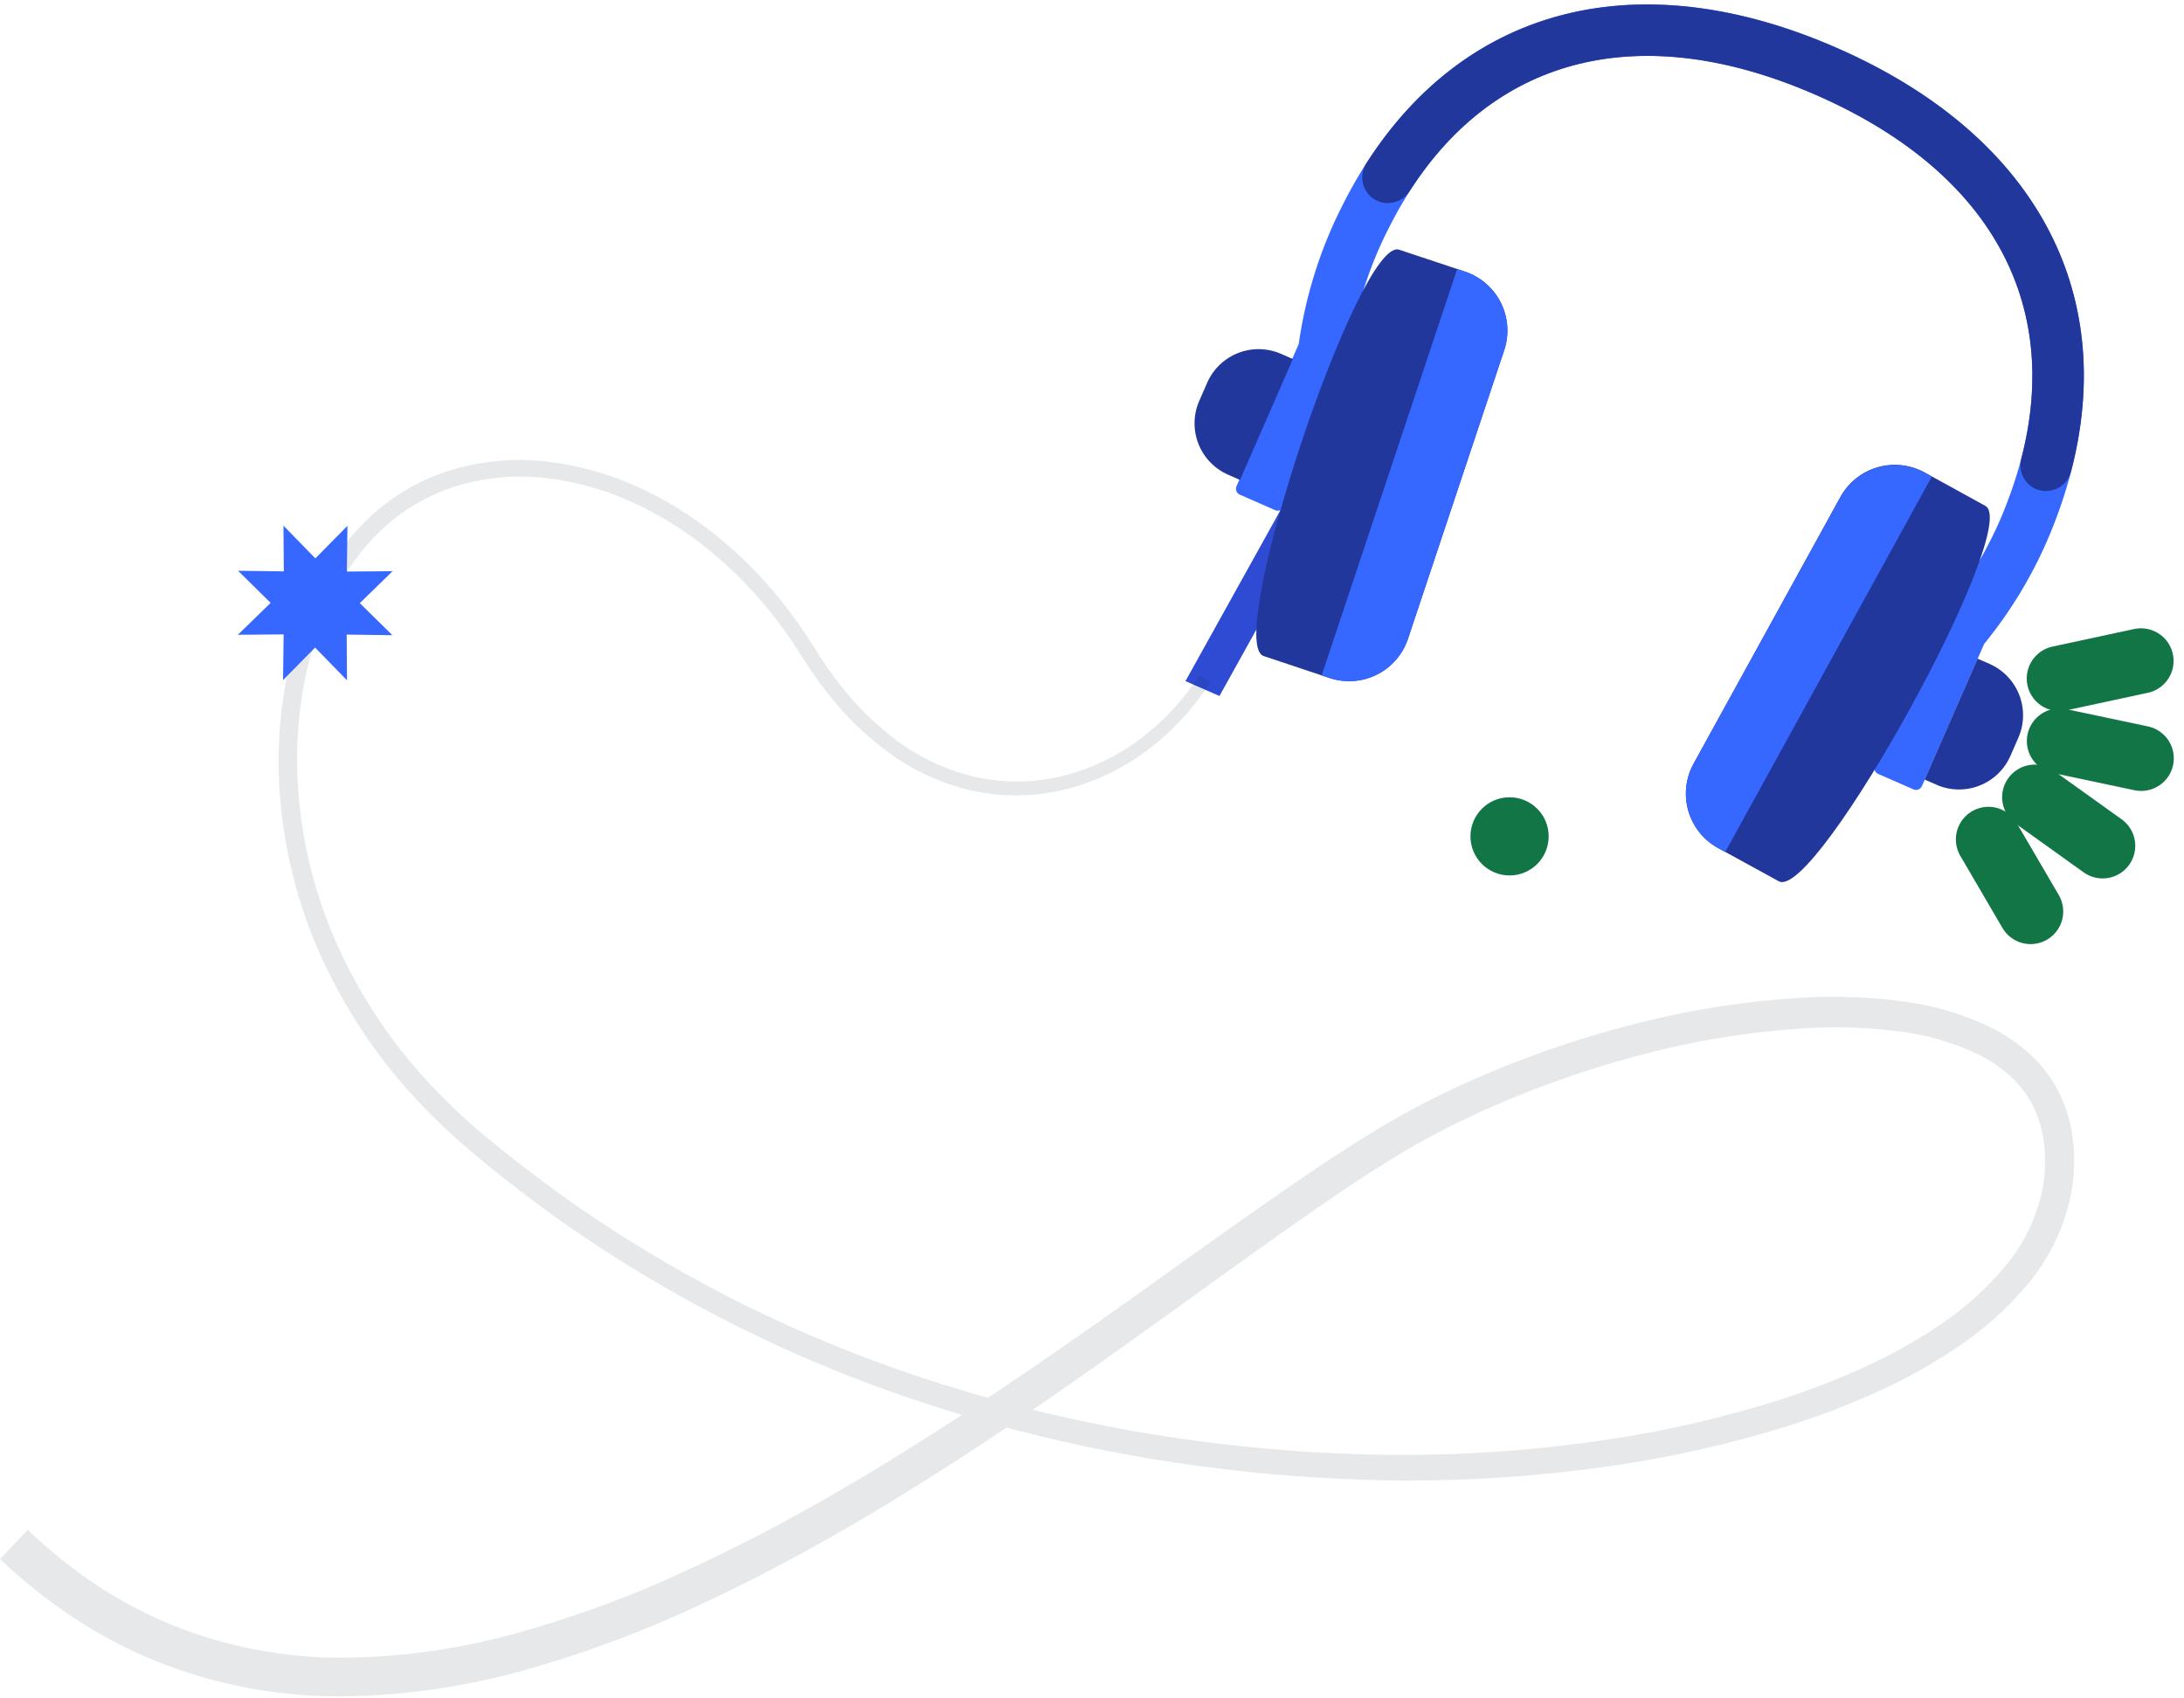 <svg width="153" height="119" viewBox="0 0 153 119" fill="none" xmlns="http://www.w3.org/2000/svg">
<path d="M134.052 55.311L131.579 54.229C131.523 54.206 131.472 54.171 131.43 54.128C131.388 54.085 131.355 54.033 131.333 53.977C131.311 53.92 131.301 53.86 131.303 53.799C131.306 53.739 131.32 53.679 131.346 53.624L135.905 43.203L136.072 43.003C138.072 40.593 139.644 37.858 140.719 34.916C145.275 22.695 140.356 12.391 127.225 6.647C114.095 0.902 103.186 4.304 97.315 15.931C95.883 18.717 94.941 21.728 94.53 24.832L94.497 25.089L89.938 35.511C89.914 35.566 89.879 35.617 89.835 35.658C89.792 35.7 89.74 35.733 89.684 35.755C89.628 35.776 89.568 35.786 89.507 35.785C89.447 35.783 89.388 35.769 89.333 35.744L86.86 34.661C86.804 34.638 86.754 34.603 86.712 34.56C86.67 34.517 86.637 34.465 86.615 34.409C86.593 34.352 86.583 34.292 86.585 34.231C86.587 34.171 86.601 34.112 86.627 34.057L90.981 24.11C91.463 20.688 92.515 17.371 94.092 14.296C100.852 0.926 113.777 -3.167 128.67 3.348C143.564 9.864 149.317 22.142 144.096 36.185C142.906 39.427 141.183 42.446 138.998 45.12L134.645 55.069C134.622 55.125 134.589 55.175 134.547 55.217C134.505 55.259 134.454 55.293 134.399 55.315C134.344 55.338 134.285 55.349 134.225 55.348C134.166 55.348 134.107 55.335 134.052 55.311Z" fill="#3668FF"/>
<path d="M89.745 24.793L90.576 25.156L86.87 33.627L86.039 33.263C85.084 32.845 84.334 32.065 83.954 31.094C83.574 30.124 83.596 29.042 84.014 28.087L84.57 26.815C84.988 25.861 85.768 25.112 86.739 24.733C87.709 24.354 88.79 24.375 89.745 24.793Z" fill="#22379C"/>
<path d="M135.665 54.984L134.834 54.621L138.54 46.15L139.371 46.514C140.326 46.932 141.076 47.712 141.456 48.683C141.835 49.653 141.814 50.735 141.396 51.69L140.84 52.962C140.422 53.917 139.642 54.667 138.671 55.046C137.701 55.426 136.619 55.405 135.664 54.987L135.665 54.984Z" fill="#22379C"/>
<path d="M128.667 3.357C114.892 -2.668 102.798 0.382 95.712 11.457C95.572 11.677 95.482 11.924 95.446 12.182C95.411 12.44 95.432 12.703 95.507 12.952C95.582 13.201 95.71 13.431 95.882 13.627C96.054 13.822 96.266 13.978 96.504 14.084C96.899 14.254 97.341 14.277 97.752 14.15C98.163 14.023 98.516 13.755 98.747 13.392C104.872 3.829 115.104 1.356 127.224 6.659C139.345 11.962 144.458 21.15 141.601 32.143C141.492 32.559 141.533 32.999 141.719 33.387C141.904 33.775 142.221 34.084 142.614 34.26C142.854 34.362 143.113 34.412 143.374 34.406C143.635 34.399 143.892 34.336 144.126 34.221C144.361 34.107 144.568 33.943 144.733 33.74C144.898 33.538 145.018 33.303 145.084 33.05C148.409 20.328 142.444 9.386 128.667 3.357Z" fill="#22379C"/>
<path d="M85.429 48.766L83.047 47.723L89.71 35.732L92.096 36.775L85.429 48.766Z" fill="#2F4BD4"/>
<path d="M98.638 44.754C98.273 45.848 97.489 46.753 96.457 47.269C95.425 47.785 94.23 47.87 93.136 47.505L88.525 45.966C85.713 45.029 95.204 16.557 98.016 17.495L102.626 19.03C103.169 19.211 103.67 19.497 104.102 19.871C104.533 20.246 104.887 20.702 105.143 21.213C105.398 21.724 105.55 22.281 105.591 22.851C105.631 23.421 105.559 23.994 105.378 24.536L98.638 44.754Z" fill="#22379C"/>
<path d="M102.626 19.031L102.085 18.852L92.591 47.324L93.135 47.505C94.23 47.87 95.425 47.785 96.457 47.269C97.488 46.753 98.273 45.848 98.638 44.754L105.377 24.536C105.558 23.994 105.631 23.422 105.59 22.851C105.55 22.281 105.398 21.725 105.142 21.213C104.887 20.702 104.533 20.246 104.101 19.872C103.67 19.497 103.168 19.211 102.626 19.031Z" fill="#3668FF"/>
<path d="M118.644 53.506C118.368 54.007 118.194 54.556 118.131 55.124C118.067 55.692 118.117 56.266 118.276 56.815C118.435 57.364 118.7 57.875 119.057 58.321C119.414 58.767 119.855 59.139 120.355 59.414L124.615 61.748C127.212 63.178 141.682 36.884 139.085 35.445L134.828 33.101C134.326 32.827 133.775 32.654 133.206 32.592C132.637 32.531 132.061 32.583 131.512 32.744C130.963 32.906 130.451 33.174 130.006 33.533C129.561 33.893 129.191 34.337 128.918 34.84L118.644 53.506Z" fill="#22379C"/>
<path d="M134.828 33.123L135.33 33.398L120.857 59.701L120.355 59.423C119.855 59.148 119.414 58.776 119.057 58.331C118.7 57.885 118.435 57.373 118.276 56.824C118.117 56.275 118.067 55.701 118.131 55.133C118.194 54.565 118.368 54.016 118.644 53.515L128.924 34.843C129.479 33.832 130.413 33.083 131.52 32.761C132.627 32.438 133.817 32.568 134.828 33.123Z" fill="#3668FF"/>
<path d="M144.268 47.538L149.985 46.308" stroke="#117545" stroke-width="4.57" stroke-linecap="round" stroke-linejoin="round"/>
<path d="M144.276 51.922L150 53.132" stroke="#117545" stroke-width="4.57" stroke-linecap="round" stroke-linejoin="round"/>
<path d="M142.544 55.858L147.3 59.263" stroke="#117545" stroke-width="4.57" stroke-linecap="round" stroke-linejoin="round"/>
<path d="M139.303 58.815L142.254 63.864" stroke="#117545" stroke-width="4.57" stroke-linecap="round" stroke-linejoin="round"/>
<path d="M84.8 47.78C83.628 49.627 82.132 51.246 80.383 52.56C78.63 53.882 76.625 54.83 74.49 55.345C72.342 55.852 70.106 55.859 67.954 55.366C65.815 54.853 63.805 53.906 62.049 52.581C60.313 51.267 58.78 49.704 57.499 47.943C57.179 47.508 56.869 47.065 56.571 46.613L55.712 45.274C55.138 44.403 54.521 43.561 53.862 42.749C51.238 39.514 47.93 36.799 44.136 35.115C42.249 34.269 40.243 33.721 38.189 33.492C36.149 33.263 34.085 33.44 32.115 34.014C30.164 34.597 28.37 35.615 26.869 36.989C25.367 38.389 24.143 40.06 23.262 41.915C21.448 45.624 20.722 49.839 20.822 53.981C20.945 58.152 21.877 62.26 23.567 66.075C25.265 69.89 27.619 73.379 30.521 76.381C31.244 77.131 31.988 77.86 32.768 78.555C33.548 79.251 34.367 79.91 35.186 80.584C36.829 81.902 38.512 83.167 40.235 84.378C47.158 89.195 54.696 93.059 62.648 95.867C70.599 98.674 78.859 100.516 87.249 101.355C88.295 101.47 89.347 101.545 90.397 101.636C91.446 101.727 92.498 101.784 93.55 101.823C95.666 101.929 97.756 101.962 99.86 101.926C104.068 101.86 108.268 101.515 112.431 100.895C116.584 100.289 120.681 99.347 124.682 98.08C126.669 97.444 128.617 96.693 130.517 95.831C132.404 94.981 134.214 93.97 135.926 92.808C137.617 91.681 139.137 90.319 140.443 88.762C141.715 87.257 142.606 85.467 143.04 83.544C143.244 82.595 143.314 81.622 143.246 80.653C143.193 79.708 142.979 78.779 142.614 77.905C141.897 76.182 140.461 74.846 138.735 73.948C136.929 73.064 134.987 72.494 132.99 72.26C130.948 71.996 128.885 71.918 126.829 72.028C122.664 72.254 118.536 72.926 114.514 74.032C110.475 75.11 106.543 76.553 102.765 78.344C100.885 79.237 99.056 80.234 97.287 81.331C95.509 82.431 93.762 83.61 92.026 84.811C88.555 87.229 85.127 89.724 81.674 92.203C78.221 94.682 74.76 97.161 71.225 99.541C64.16 104.309 56.858 108.819 49.049 112.435C45.137 114.274 41.083 115.791 36.925 116.971C32.72 118.169 28.375 118.804 24.003 118.857C19.569 118.893 15.17 118.071 11.047 116.438C8.991 115.608 7.022 114.575 5.17 113.355C3.33 112.137 1.6 110.76 0 109.24L1.947 107.193C3.422 108.607 5.016 109.89 6.712 111.03C8.405 112.151 10.205 113.103 12.085 113.872C15.875 115.394 19.924 116.167 24.009 116.148C28.145 116.116 32.259 115.533 36.242 114.416C40.266 113.296 44.192 111.85 47.981 110.092C55.612 106.603 62.835 102.195 69.865 97.503C73.378 95.154 76.843 92.72 80.299 90.247C83.754 87.774 87.198 85.3 90.717 82.882C92.477 81.672 94.257 80.487 96.096 79.362C97.942 78.23 99.849 77.201 101.81 76.282C105.713 74.456 109.774 72.988 113.943 71.898C118.123 70.77 122.411 70.094 126.735 69.881C128.922 69.779 131.114 69.873 133.284 70.162C135.517 70.439 137.686 71.095 139.699 72.1C140.737 72.639 141.686 73.333 142.514 74.159C143.364 75.002 144.039 76.004 144.503 77.107C144.957 78.198 145.219 79.359 145.28 80.539C145.355 81.692 145.267 82.85 145.02 83.979C144.513 86.215 143.476 88.296 141.997 90.047C140.561 91.743 138.892 93.226 137.039 94.452C135.227 95.666 133.314 96.721 131.321 97.606C129.352 98.489 127.333 99.257 125.275 99.906C121.17 101.187 116.969 102.132 112.712 102.733C108.468 103.346 104.187 103.678 99.899 103.728C97.759 103.758 95.609 103.713 93.475 103.592C92.407 103.55 91.34 103.459 90.273 103.386C89.205 103.314 88.141 103.211 87.08 103.084C78.556 102.198 70.171 100.288 62.104 97.397C54.034 94.503 46.39 90.537 39.377 85.606C37.629 84.37 35.924 83.076 34.261 81.724C33.442 81.037 32.613 80.363 31.809 79.638C31.005 78.912 30.237 78.156 29.49 77.373C26.492 74.238 24.067 70.602 22.322 66.631C20.581 62.648 19.63 58.365 19.522 54.02C19.441 49.694 20.211 45.295 22.152 41.364C23.109 39.377 24.433 37.588 26.053 36.092C27.7 34.6 29.664 33.502 31.797 32.878C33.919 32.27 36.141 32.09 38.334 32.346C40.506 32.596 42.626 33.185 44.616 34.09C48.595 35.877 52.015 38.722 54.718 42.081C55.391 42.925 56.024 43.799 56.616 44.702L57.472 46.048C57.756 46.483 58.049 46.912 58.358 47.333C59.57 49.014 61.021 50.509 62.666 51.771C64.306 53.02 66.187 53.918 68.19 54.407C70.195 54.874 72.28 54.874 74.285 54.407C76.294 53.931 78.184 53.046 79.836 51.807C81.496 50.566 82.919 49.036 84.035 47.29L84.8 47.78Z" fill="#10142D" fill-opacity="0.1"/>
<path d="M24.341 36.844L24.299 40.046L27.501 40.022L25.206 42.259L27.489 44.506L24.287 44.464L24.308 47.665L22.074 45.373L19.828 47.653L19.87 44.451L16.665 44.476L18.96 42.241L16.677 39.992L19.882 40.034L19.858 36.832L22.092 39.124L24.341 36.844Z" fill="#3668FF"/>
<path d="M105.752 61.34C107.265 61.34 108.492 60.114 108.492 58.601C108.492 57.088 107.265 55.862 105.752 55.862C104.24 55.862 103.013 57.088 103.013 58.601C103.013 60.114 104.24 61.34 105.752 61.34Z" fill="#117545"/>
</svg>

